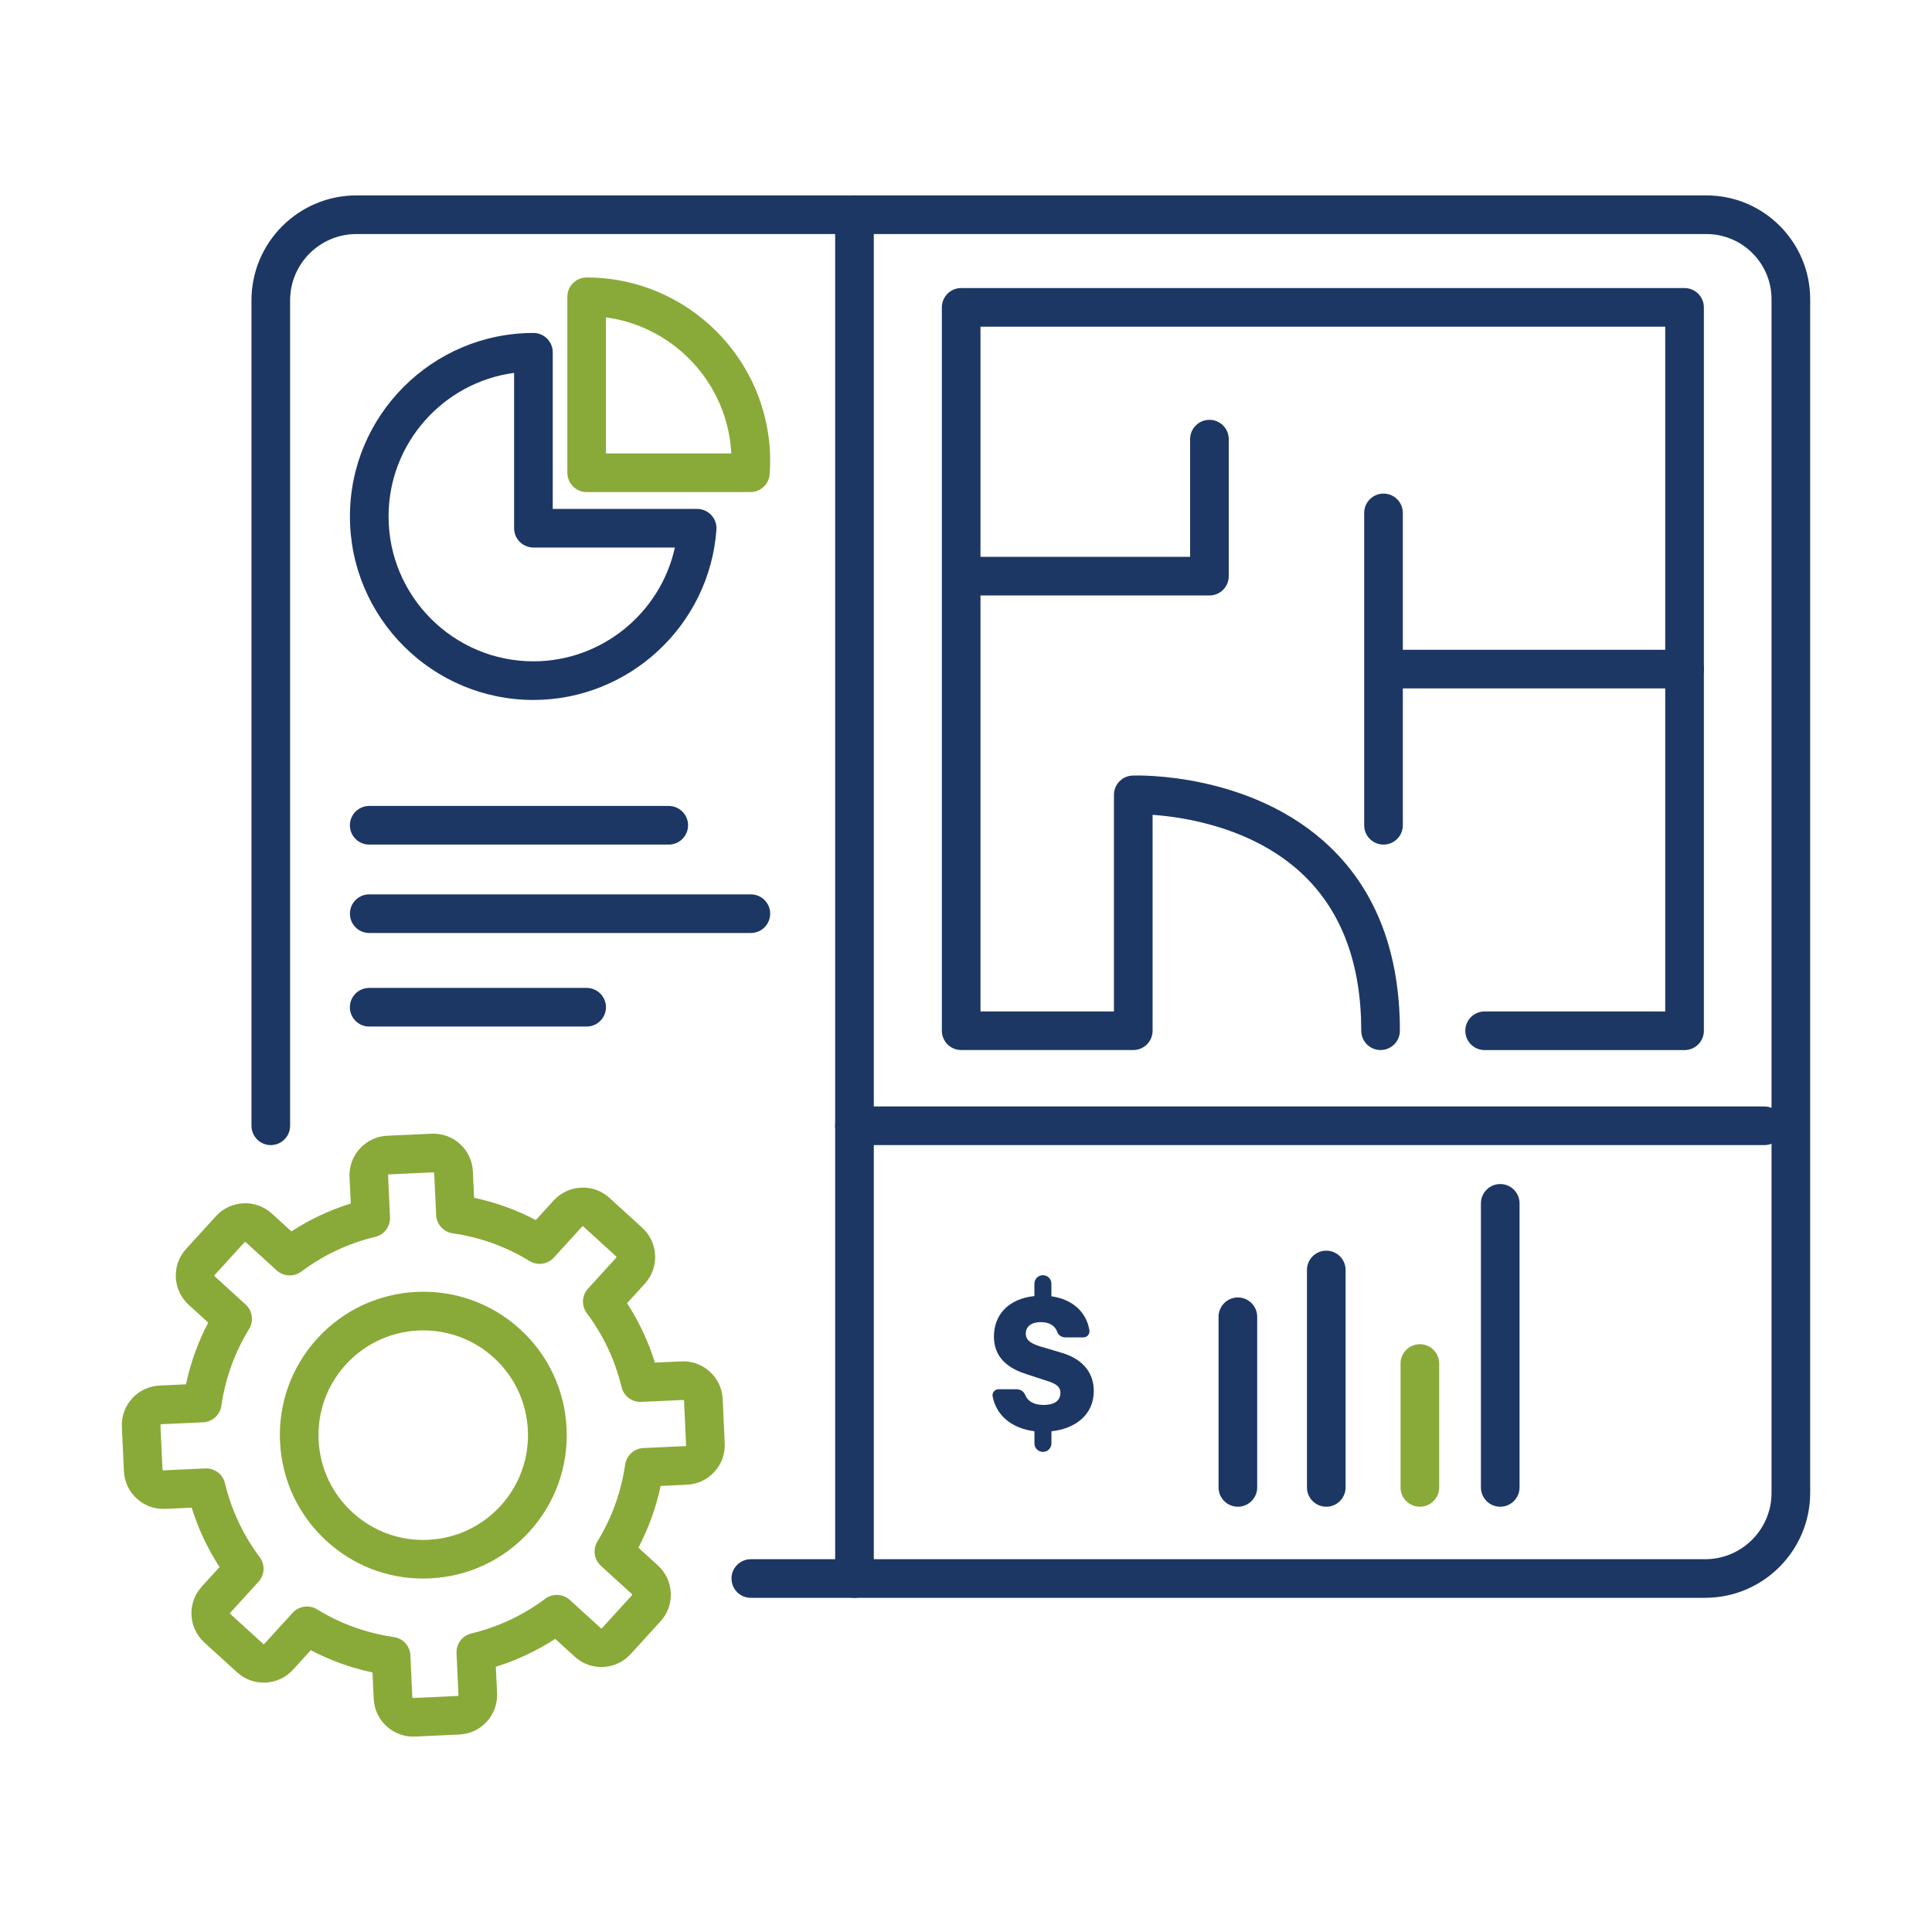 <?xml version="1.0" encoding="UTF-8"?><svg id="Capa_1" xmlns="http://www.w3.org/2000/svg" viewBox="0 0 500 500"><defs><style>.cls-1{fill:#1d3764;}.cls-1,.cls-2{stroke-width:0px;}.cls-2{fill:#89aa38;}</style></defs><path class="cls-1" d="M313,154.11h-61.63c-2.76,0-5-2.24-5-5s2.24-5,5-5h56.63v-30.46c0-2.76,2.24-5,5-5s5,2.24,5,5v35.46c0,2.76-2.24,5-5,5Z"/><path class="cls-1" d="M435.96,178.16h-73.26c-2.76,0-5-2.24-5-5s2.24-5,5-5h73.26c2.76,0,5,2.24,5,5s-2.24,5-5,5Z"/><path class="cls-1" d="M358.05,218.58c-2.76,0-5-2.24-5-5v-80.84c0-2.76,2.24-5,5-5s5,2.24,5,5v80.84c0,2.76-2.24,5-5,5Z"/><path class="cls-1" d="M435.96,271.76h-51.74c-2.76,0-5-2.24-5-5s2.24-5,5-5h46.74V84.55h-177.21v177.21h34.54v-56.05c0-2.69,2.13-4.9,4.82-5,1.26-.05,31-.89,51.26,18.64,11.89,11.47,17.92,27.42,17.92,47.4,0,2.76-2.24,5-5,5s-5-2.24-5-5c0-17.13-4.98-30.64-14.81-40.15-12.73-12.32-30.68-15.11-39.19-15.73v55.88c0,2.76-2.24,5-5,5h-44.54c-2.76,0-5-2.24-5-5V79.55c0-2.76,2.24-5,5-5h187.21c2.76,0,5,2.24,5,5v187.21c0,2.76-2.24,5-5,5Z"/><path class="cls-1" d="M441.31,413.52h-247c-2.76,0-5-2.24-5-5s2.24-5,5-5h247c9.46,0,17.16-7.7,17.16-17.16V77.42c0-9.29-7.56-16.85-16.85-16.85H92.24c-9.46,0-17.16,7.7-17.16,17.16v213.62c0,2.76-2.24,5-5,5s-5-2.24-5-5V77.73c0-14.97,12.18-27.16,27.16-27.16h349.38c14.81,0,26.85,12.05,26.85,26.85v308.93c0,14.97-12.18,27.16-27.16,27.16Z"/><path class="cls-1" d="M221.14,413.52c-2.76,0-5-2.24-5-5V55.57c0-2.76,2.24-5,5-5s5,2.24,5,5v352.95c0,2.76-2.24,5-5,5Z"/><path class="cls-1" d="M456.62,296.35h-235.49c-2.76,0-5-2.24-5-5s2.24-5,5-5h235.49c2.76,0,5,2.24,5,5s-2.24,5-5,5Z"/><path class="cls-1" d="M138.05,181.15c-26.19,0-47.49-21.31-47.49-47.49s21.31-47.49,47.49-47.49c2.76,0,5,2.24,5,5v40.54h37.37c1.39,0,2.71.58,3.66,1.59.95,1.02,1.43,2.38,1.33,3.76-1.75,24.72-22.56,44.09-47.36,44.09ZM133.05,96.5c-18.32,2.45-32.49,18.18-32.49,37.16,0,20.67,16.82,37.49,37.49,37.49,17.75,0,32.9-12.56,36.61-29.45h-36.61c-2.76,0-5-2.24-5-5v-40.21Z"/><path class="cls-2" d="M194.2,127.35h-42.37c-2.76,0-5-2.24-5-5v-45.54c0-2.76,2.24-5,5-5,26.19,0,47.49,21.31,47.49,47.49,0,1.04-.04,2.12-.13,3.4-.19,2.62-2.36,4.65-4.99,4.65ZM156.82,117.35h32.44c-.93-18.1-14.76-32.84-32.44-35.21v35.21Z"/><path class="cls-1" d="M173.07,218.58h-77.52c-2.76,0-5-2.24-5-5s2.24-5,5-5h77.52c2.76,0,5,2.24,5,5s-2.24,5-5,5Z"/><path class="cls-1" d="M194.32,241.46h-98.76c-2.76,0-5-2.24-5-5s2.24-5,5-5h98.76c2.76,0,5,2.24,5,5s-2.24,5-5,5Z"/><path class="cls-1" d="M151.82,265.67h-56.27c-2.76,0-5-2.24-5-5s2.24-5,5-5h56.27c2.76,0,5,2.24,5,5s-2.24,5-5,5Z"/><path class="cls-1" d="M320.36,389.94c-2.76,0-5-2.24-5-5v-44.16c0-2.76,2.24-5,5-5s5,2.24,5,5v44.16c0,2.76-2.24,5-5,5Z"/><path class="cls-1" d="M343.24,389.94c-2.76,0-5-2.24-5-5v-56.27c0-2.76,2.24-5,5-5s5,2.24,5,5v56.27c0,2.76-2.24,5-5,5Z"/><path class="cls-2" d="M367.46,389.94c-2.76,0-5-2.24-5-5v-32.06c0-2.76,2.24-5,5-5s5,2.24,5,5v32.06c0,2.76-2.24,5-5,5Z"/><path class="cls-1" d="M388.26,389.94c-2.76,0-5-2.24-5-5v-73.51c0-2.76,2.24-5,5-5s5,2.24,5,5v73.51c0,2.76-2.24,5-5,5Z"/><path class="cls-1" d="M272.11,370.4v3.15c0,1.22-.99,2.2-2.2,2.2h0c-1.22,0-2.2-.99-2.2-2.2v-3.15c-5.73-.7-9.85-3.98-10.82-9.01-.19-.96.56-1.86,1.54-1.86h4.63c.96,0,1.88.54,2.23,1.43.63,1.6,2.19,2.64,4.81,2.64,3.06,0,4.34-1.34,4.34-3.12,0-2.17-2.17-2.67-4.51-3.45l-3.23-1.06c-2.39-.78-9.47-2.56-9.47-10.08,0-5.79,3.96-9.8,10.47-10.47v-3.2c0-1.22.99-2.2,2.2-2.2h0c1.22,0,2.2.99,2.2,2.2v3.26c5.42.75,9.11,4.06,9.84,8.85.14.94-.6,1.79-1.55,1.79h-4.67c-.94,0-1.82-.56-2.12-1.44-.53-1.53-1.97-2.51-4.23-2.51-2.67,0-3.9,1.28-3.9,3.01,0,2.28,2.73,3.01,5.12,3.68l4.12,1.23c5.9,1.73,8.36,5.51,8.36,9.91,0,6.13-4.74,9.75-10.97,10.42Z"/><path class="cls-2" d="M106.93,449.43c-2.55,0-4.98-.94-6.88-2.67-2.02-1.84-3.2-4.36-3.33-7.09l-.32-6.84c-5.58-1.19-10.92-3.11-15.97-5.76l-4.61,5.06c-3.8,4.17-10.29,4.47-14.46.67l-8.48-7.73c-4.17-3.8-4.47-10.29-.67-14.46l4.61-5.06c-3.1-4.78-5.52-9.92-7.21-15.37l-6.84.32c-2.73.12-5.35-.82-7.37-2.66s-3.2-4.36-3.33-7.09l-.53-11.47c-.13-2.73.82-5.35,2.66-7.37s4.36-3.2,7.09-3.33l6.84-.32c1.19-5.58,3.11-10.92,5.76-15.97l-5.06-4.61c-4.17-3.8-4.47-10.29-.67-14.46l7.73-8.48c1.84-2.02,4.36-3.2,7.09-3.33,2.74-.13,5.35.82,7.37,2.66l5.06,4.61c4.78-3.1,9.92-5.52,15.37-7.21l-.32-6.84c-.13-2.73.82-5.35,2.66-7.37s4.36-3.2,7.09-3.33l11.47-.53c2.73-.12,5.35.82,7.37,2.66,2.02,1.84,3.2,4.36,3.33,7.09l.32,6.84c5.58,1.18,10.92,3.11,15.97,5.76l4.61-5.06c1.84-2.02,4.36-3.2,7.09-3.33,2.74-.14,5.35.82,7.37,2.66l8.48,7.73c4.17,3.8,4.47,10.29.67,14.46l-4.61,5.06c3.1,4.78,5.52,9.92,7.21,15.37l6.84-.32c2.73-.13,5.35.82,7.37,2.66,2.02,1.84,3.2,4.36,3.33,7.09l.53,11.47c.26,5.64-4.11,10.44-9.75,10.7l-6.84.32c-1.18,5.58-3.11,10.92-5.76,15.97l5.06,4.61c2.02,1.84,3.2,4.36,3.33,7.09.13,2.73-.82,5.35-2.66,7.37l-7.73,8.48c-1.84,2.02-4.36,3.2-7.09,3.33-2.73.13-5.35-.82-7.37-2.66l-5.06-4.61c-4.78,3.1-9.92,5.52-15.37,7.21l.32,6.84c.13,2.73-.82,5.35-2.66,7.37s-4.36,3.2-7.09,3.33l-11.47.53c-.16,0-.32.01-.49.01ZM79.43,415.75c.9,0,1.8.24,2.61.74,6.1,3.74,12.79,6.15,19.89,7.18,2.37.34,4.17,2.32,4.28,4.72l.5,10.83s0,.1.08.16.14.07.17.06l11.47-.53s.1,0,.16-.08c.07-.07.06-.14.06-.17l-.5-10.83c-.11-2.39,1.49-4.53,3.82-5.09,6.97-1.68,13.41-4.7,19.14-8.99,1.92-1.43,4.59-1.3,6.36.31l8.01,7.3s.08.06.17.06c.1,0,.14-.05.16-.08l7.73-8.48s.07-.07.06-.17c0-.1-.05-.14-.08-.16h0l-8.01-7.3c-1.77-1.62-2.15-4.26-.9-6.31,3.74-6.1,6.15-12.8,7.18-19.89.34-2.37,2.32-4.17,4.72-4.28l10.83-.5c.13,0,.23-.12.22-.25l-.53-11.47s0-.1-.08-.16c-.07-.07-.14-.06-.17-.06l-10.83.5c-2.4.1-4.53-1.49-5.09-3.82-1.68-6.97-4.7-13.41-8.99-19.14-1.44-1.92-1.31-4.59.31-6.36l7.3-8.01c.09-.1.08-.25-.02-.33l-8.48-7.73s-.08-.06-.17-.06c-.1,0-.14.06-.16.08l-7.3,8.01c-1.62,1.77-4.26,2.15-6.31.9-6.1-3.74-12.8-6.15-19.89-7.18-2.37-.34-4.17-2.32-4.28-4.72l-.5-10.83s0-.1-.08-.16c-.07-.07-.14-.07-.17-.06l-11.47.53s-.1,0-.16.08c-.07.07-.06.14-.06.17l.5,10.83c.11,2.39-1.49,4.53-3.82,5.09-6.97,1.68-13.41,4.7-19.14,8.99-1.92,1.43-4.59,1.3-6.36-.31l-8.01-7.3s-.07-.05-.17-.06c-.1,0-.14.05-.16.08l-7.73,8.48c-.09.1-.08.25.02.33l8.01,7.3c1.77,1.62,2.15,4.26.9,6.31-3.74,6.1-6.15,12.8-7.18,19.89-.34,2.37-2.32,4.17-4.72,4.28l-10.83.5s-.1,0-.16.08-.06.14-.06.17l.53,11.47s0,.1.08.16c.07.07.14.07.17.06l10.83-.5c2.42-.08,4.53,1.49,5.09,3.83,1.68,6.97,4.7,13.41,8.99,19.14,1.44,1.92,1.31,4.59-.31,6.36l-7.3,8.01c-.09.1-.08.25.02.33l8.48,7.73c.1.09.25.08.33-.02l7.3-8.01c.98-1.07,2.33-1.63,3.7-1.63ZM109.51,408.53c-9.27,0-18.07-3.4-24.96-9.69-7.33-6.68-11.62-15.81-12.08-25.72s2.97-19.39,9.65-26.72c13.79-15.13,37.31-16.22,52.44-2.43,7.33,6.68,11.62,15.81,12.07,25.72.46,9.9-2.97,19.39-9.65,26.72s-15.81,11.62-25.72,12.07c-.59.03-1.17.04-1.76.04ZM109.56,344.3c-7.37,0-14.71,2.98-20.06,8.84-4.88,5.35-7.38,12.29-7.05,19.52s3.47,13.91,8.82,18.79c5.35,4.88,12.31,7.4,19.52,7.05,7.24-.33,13.91-3.47,18.79-8.82,10.07-11.05,9.28-28.24-1.77-38.31-5.19-4.73-11.73-7.06-18.26-7.06Z"/></svg>